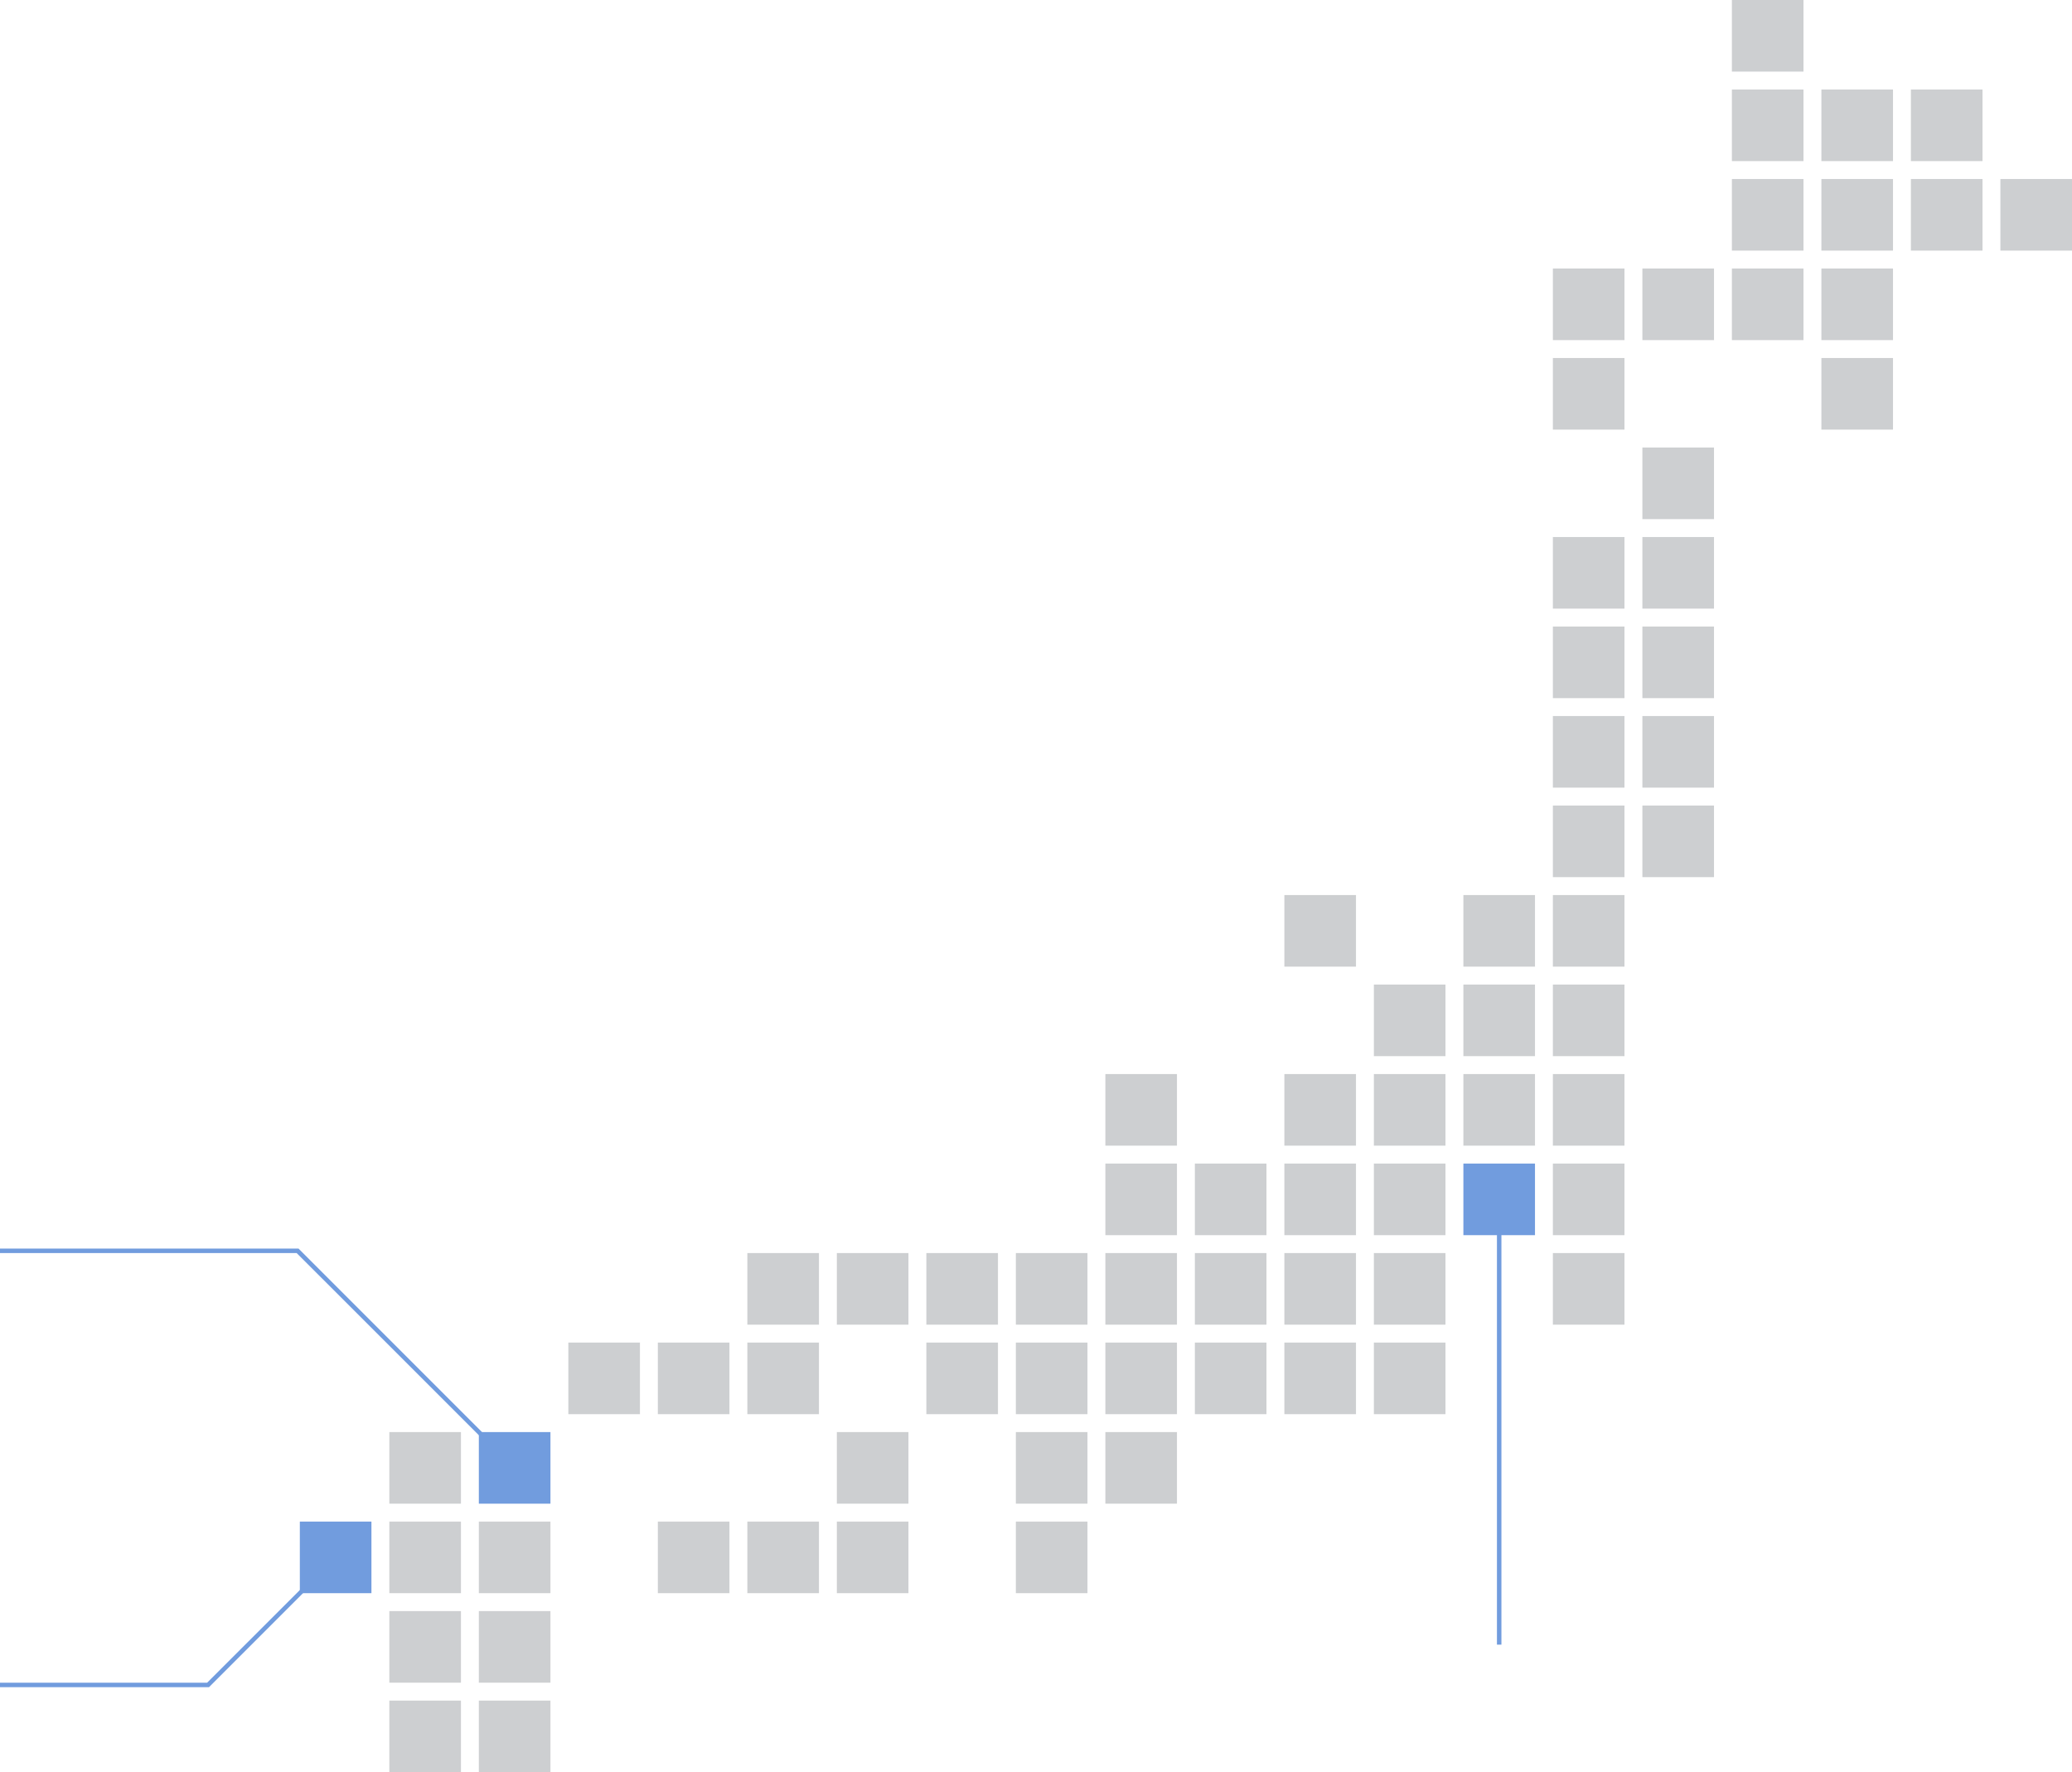 <?xml version="1.0" encoding="utf-8"?>
<!-- Generator: Adobe Illustrator 24.3.0, SVG Export Plug-In . SVG Version: 6.00 Build 0)  -->
<svg version="1.2" baseProfile="tiny" id="レイヤー_2"
	 xmlns="http://www.w3.org/2000/svg" xmlns:xlink="http://www.w3.org/1999/xlink" x="0px" y="0px" viewBox="0 0 463 396"
	 overflow="visible" xml:space="preserve">
<rect x="387" fill="#CDCFD1" width="16" height="16"/>
<rect x="387" y="20" fill="#CDCFD1" width="16" height="16"/>
<rect x="407" y="20" fill="#CDCFD1" width="16" height="16"/>
<rect x="427" y="20" fill="#CDCFD1" width="16" height="16"/>
<rect x="387" y="40" fill="#CDCFD1" width="16" height="16"/>
<rect x="407" y="40" fill="#CDCFD1" width="16" height="16"/>
<rect x="427" y="40" fill="#CDCFD1" width="16" height="16"/>
<rect x="447" y="40" fill="#CDCFD1" width="16" height="16"/>
<rect x="347" y="60" fill="#CDCFD1" width="16" height="16"/>
<rect x="367" y="60" fill="#CDCFD1" width="16" height="16"/>
<rect x="387" y="60" fill="#CDCFD1" width="16" height="16"/>
<rect x="407" y="60" fill="#CDCFD1" width="16" height="16"/>
<rect x="347" y="80" fill="#CDCFD1" width="16" height="16"/>
<rect x="407" y="80" fill="#CDCFD1" width="16" height="16"/>
<rect x="367" y="100" fill="#CDCFD1" width="16" height="16"/>
<rect x="347" y="120" fill="#CDCFD1" width="16" height="16"/>
<rect x="367" y="120" fill="#CDCFD1" width="16" height="16"/>
<rect x="347" y="140" fill="#CDCFD1" width="16" height="16"/>
<rect x="367" y="140" fill="#CDCFD1" width="16" height="16"/>
<rect x="347" y="160" fill="#CDCFD1" width="16" height="16"/>
<rect x="367" y="160" fill="#CDCFD1" width="16" height="16"/>
<rect x="347" y="180" fill="#CDCFD1" width="16" height="16"/>
<rect x="367" y="180" fill="#CDCFD1" width="16" height="16"/>
<rect x="287" y="200" fill="#CDCFD1" width="16" height="16"/>
<rect x="327" y="200" fill="#CDCFD1" width="16" height="16"/>
<rect x="347" y="200" fill="#CDCFD1" width="16" height="16"/>
<rect x="307" y="220" fill="#CDCFD1" width="16" height="16"/>
<rect x="327" y="220" fill="#CDCFD1" width="16" height="16"/>
<rect x="347" y="220" fill="#CDCFD1" width="16" height="16"/>
<rect x="247" y="240" fill="#CDCFD1" width="16" height="16"/>
<rect x="287" y="240" fill="#CDCFD1" width="16" height="16"/>
<rect x="307" y="240" fill="#CDCFD1" width="16" height="16"/>
<rect x="327" y="240" fill="#CDCFD1" width="16" height="16"/>
<rect x="347" y="240" fill="#CDCFD1" width="16" height="16"/>
<rect x="247" y="260" fill="#CDCFD1" width="16" height="16"/>
<rect x="267" y="260" fill="#CDCFD1" width="16" height="16"/>
<rect x="287" y="260" fill="#CDCFD1" width="16" height="16"/>
<rect x="307" y="260" fill="#CDCFD1" width="16" height="16"/>
<rect x="327" y="260" fill="#719CDE" width="16" height="16"/>
<rect x="347" y="260" fill="#CDCFD1" width="16" height="16"/>
<rect x="167" y="280" fill="#CDCFD1" width="16" height="16"/>
<rect x="187" y="280" fill="#CDCFD1" width="16" height="16"/>
<rect x="207" y="280" fill="#CDCFD1" width="16" height="16"/>
<rect x="227" y="280" fill="#CDCFD1" width="16" height="16"/>
<rect x="247" y="280" fill="#CDCFD1" width="16" height="16"/>
<rect x="267" y="280" fill="#CDCFD1" width="16" height="16"/>
<rect x="287" y="280" fill="#CDCFD1" width="16" height="16"/>
<rect x="307" y="280" fill="#CDCFD1" width="16" height="16"/>
<rect x="347" y="280" fill="#CDCFD1" width="16" height="16"/>
<rect x="127" y="300" fill="#CDCFD1" width="16" height="16"/>
<rect x="147" y="300" fill="#CDCFD1" width="16" height="16"/>
<rect x="167" y="300" fill="#CDCFD1" width="16" height="16"/>
<rect x="207" y="300" fill="#CDCFD1" width="16" height="16"/>
<rect x="227" y="300" fill="#CDCFD1" width="16" height="16"/>
<rect x="247" y="300" fill="#CDCFD1" width="16" height="16"/>
<rect x="267" y="300" fill="#CDCFD1" width="16" height="16"/>
<rect x="287" y="300" fill="#CDCFD1" width="16" height="16"/>
<rect x="307" y="300" fill="#CDCFD1" width="16" height="16"/>
<rect x="87" y="320" fill="#CDCFD1" width="16" height="16"/>
<rect x="107" y="320" fill="#719CDE" width="16" height="16"/>
<rect x="187" y="320" fill="#CDCFD1" width="16" height="16"/>
<rect x="227" y="320" fill="#CDCFD1" width="16" height="16"/>
<rect x="247" y="320" fill="#CDCFD1" width="16" height="16"/>
<rect x="67" y="340" fill="#719CDE" width="16" height="16"/>
<rect x="87" y="340" fill="#CDCFD1" width="16" height="16"/>
<rect x="107" y="340" fill="#CDCFD1" width="16" height="16"/>
<rect x="147" y="340" fill="#CDCFD1" width="16" height="16"/>
<rect x="167" y="340" fill="#CDCFD1" width="16" height="16"/>
<rect x="187" y="340" fill="#CDCFD1" width="16" height="16"/>
<rect x="227" y="340" fill="#CDCFD1" width="16" height="16"/>
<rect x="87" y="360" fill="#CDCFD1" width="16" height="16"/>
<rect x="107" y="360" fill="#CDCFD1" width="16" height="16"/>
<rect x="87" y="380" fill="#CDCFD1" width="16" height="16"/>
<rect x="107" y="380" fill="#CDCFD1" width="16" height="16"/>
<polygon fill="#719CDE" points="114.15,327.85 66.29,280 0,280 0,279 66.71,279 114.85,327.15 "/>
<polygon fill="#719CDE" points="46.71,377 0,377 0,376 46.29,376 74.15,348.15 74.85,348.85 "/>
<rect x="334.5" y="267.5" fill="#719CDE" width="1" height="100"/>
</svg>

